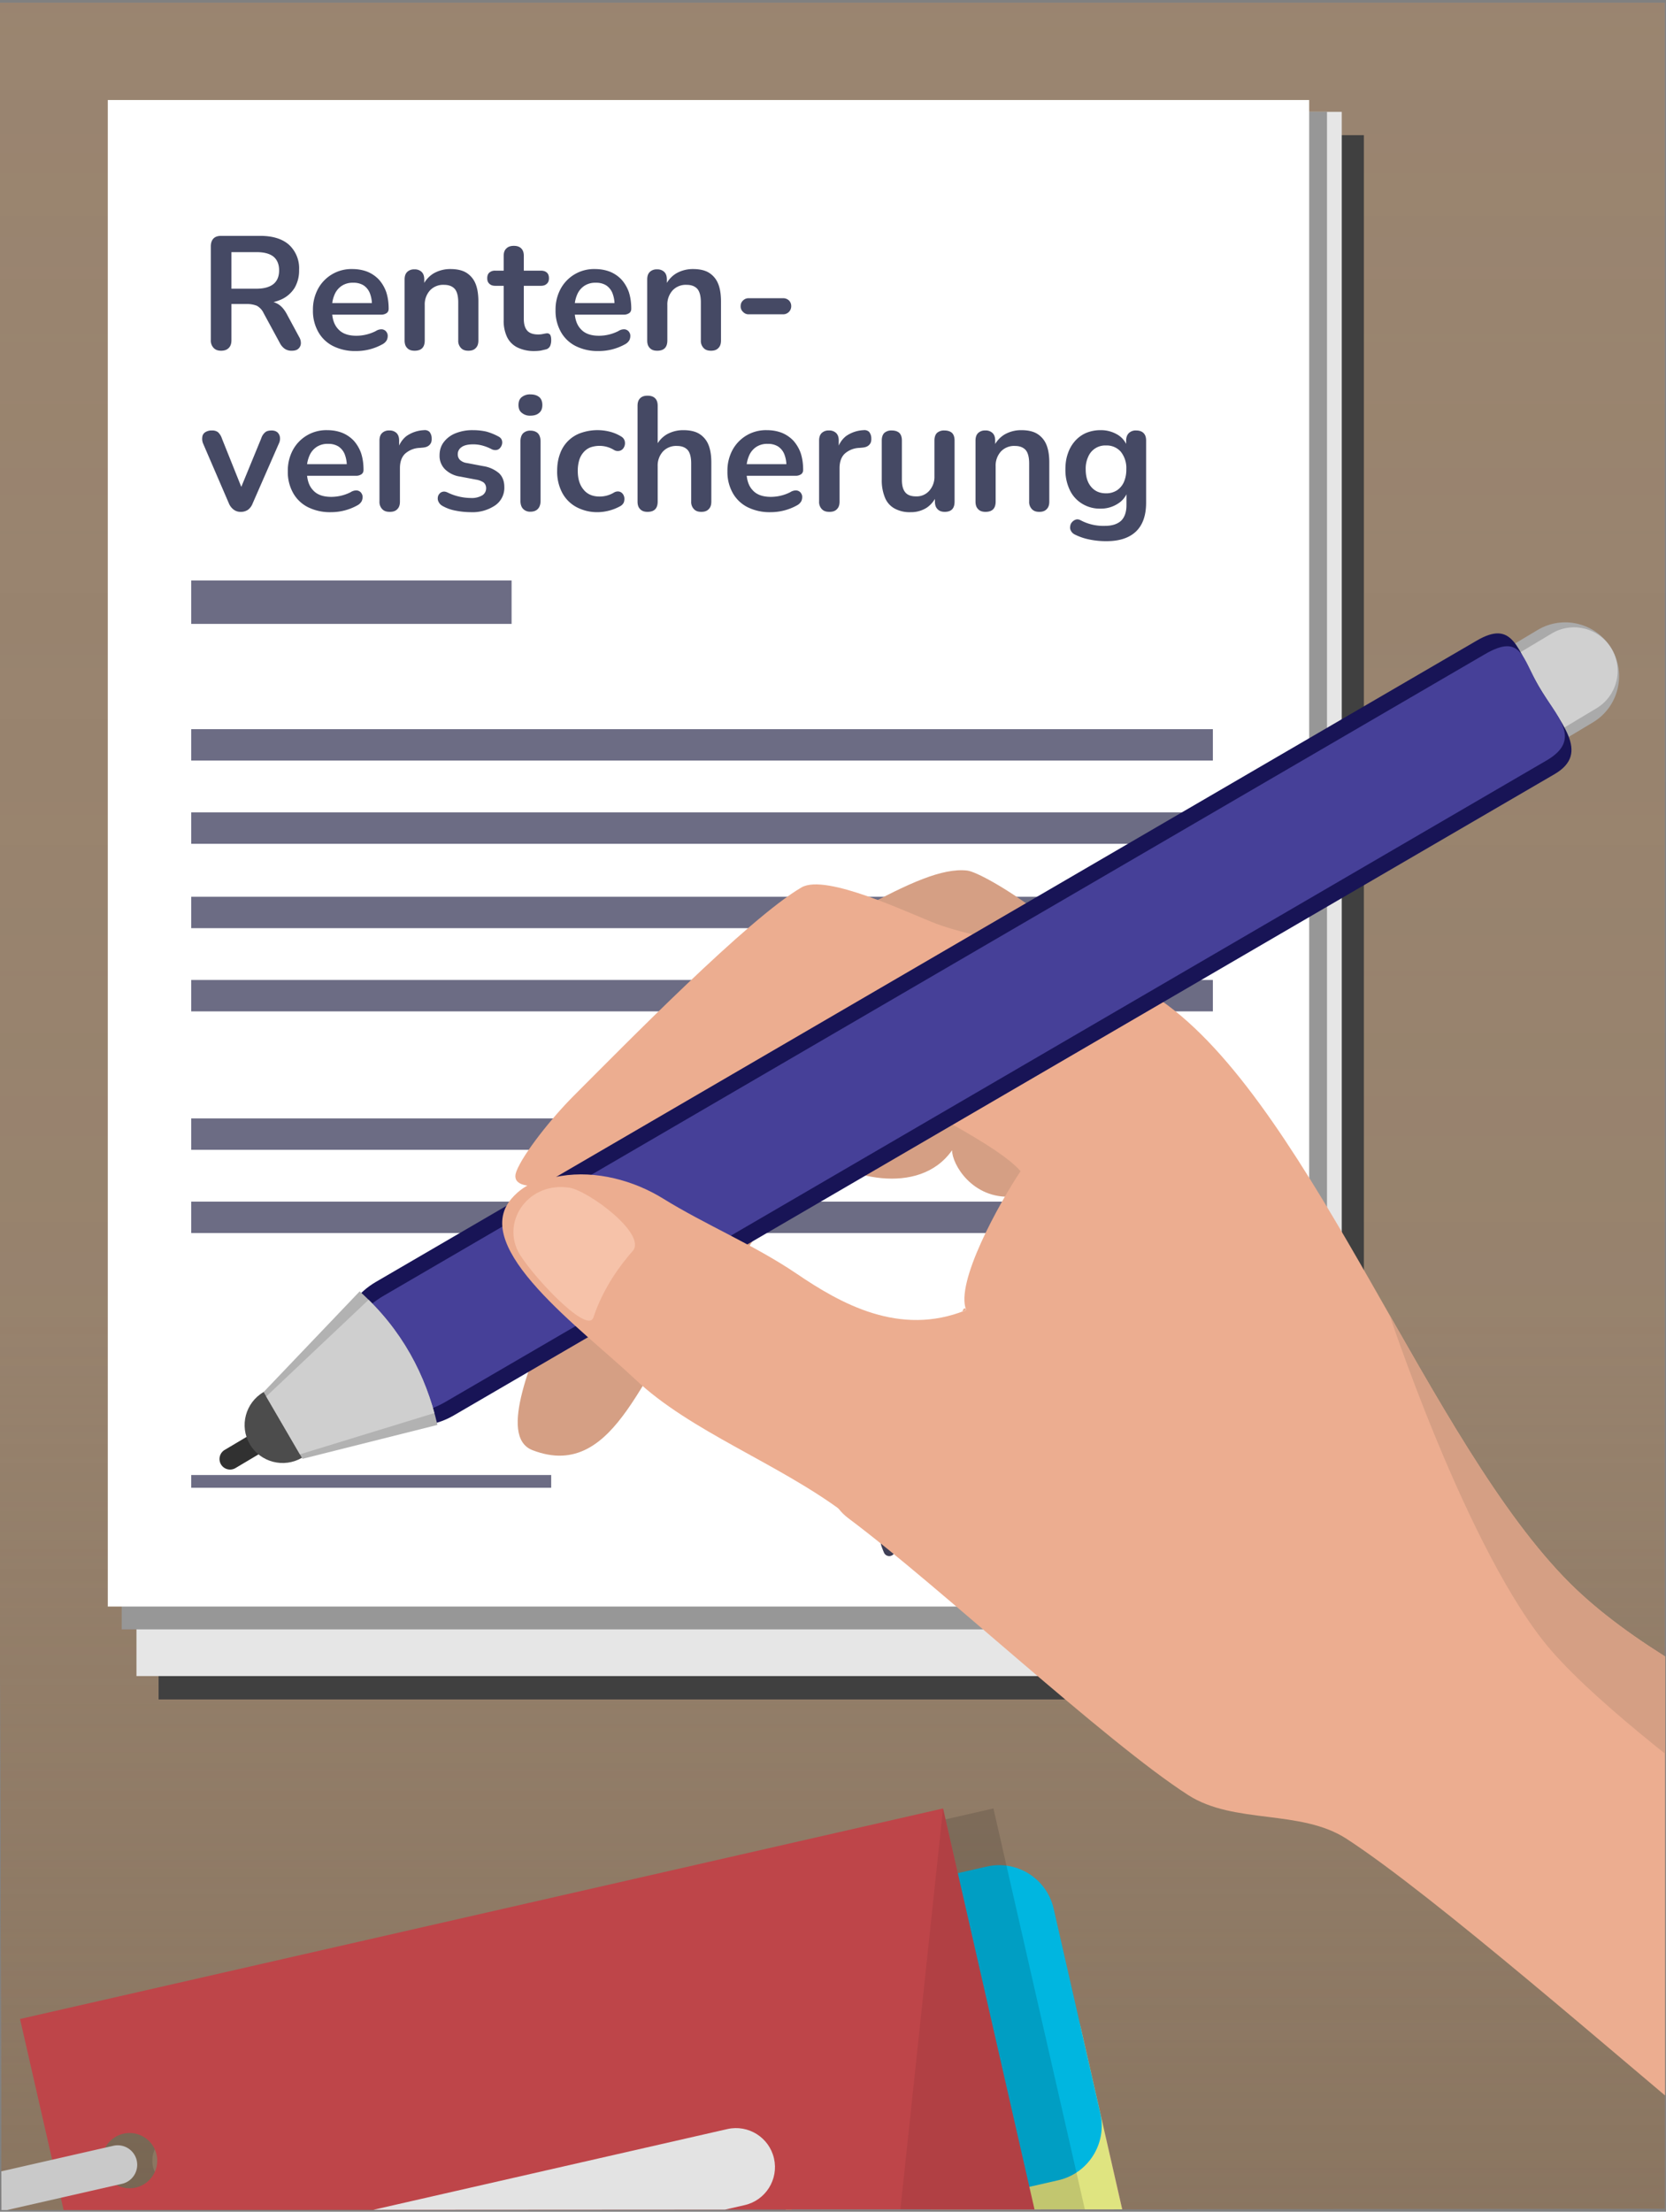 <svg xmlns="http://www.w3.org/2000/svg" xml:space="preserve" style="fill-rule:evenodd;clip-rule:evenodd;stroke-linejoin:round;stroke-miterlimit:2" viewBox="0 0 452 600"><rect x="0" y="0" width="452" height="600" fill="#808080" stroke="none"/><path id="unterschrift-rv" d="M451.749.715H-1.222L.391 599.541l451.358-.274V.715Z" style="fill:#6992c2"/><clipPath id="_clip1"><path d="M451.749.715H-1.222L.391 599.541l451.358-.274V.715Z"/></clipPath><g clip-path="url(#_clip1)"><path d="M-76.977-19.937h565.711v619.478H-76.977z" style="fill:#9a8570"/><path d="M-76.977-19.937h565.711v619.478H-76.977z" style="fill:url(#_Linear2)"/><path d="M43.025 36.672h327.004v424.356H43.025z" style="fill:#404040"/><path d="M37.025 30.334h327.004V454.69H37.025z" style="fill:#e6e6e6"/><path d="M33.025 30.334h327.004v411.68H33.025z" style="fill:#979797"/><path d="M29.245 27.13h325.944v408.696H29.245z" style="fill:#fff"/><path d="M51.877 157.476h86.918v11.774H51.877zm0 40.336h277.181v8.522H51.877zm0 45.461h277.181v8.522H51.877zm0 60.132h277.181v8.522H51.877zm0-83.019h277.181v8.522H51.877zm0 45.461h277.181v8.522H51.877zm0 60.132h277.181v8.522H51.877zm179.514 74.17h97.668v3.459h-97.668zm-179.514 0h97.668v3.459H51.877z" style="fill:#6c6c84"/><path d="M234.927 373.877a1.552 1.552 0 0 1 .098-2.085 1.552 1.552 0 0 1 2.192 0c.549.55.856 1.422.845 2.512-.008.761-.159 1.668-.29 2.541-.093.619-.196 1.213-.122 1.659.515 3.09 2.133 5.83 4.895 7.487a6.836 6.836 0 0 0 2.317.877c.984-5.724 2.083-11.425 3.717-16.871.77-2.566 1.92-5.729 3.796-8.077 1.397-1.749 3.184-3.061 5.457-3.516 3.092-.618 5.377-.116 7.013.987 1.58 1.065 2.601 2.722 3.104 4.722.669 2.654.409 5.944-.501 8.976-2.186 7.289-7.944 12.357-14.798 15.403-1.669.742-3.418 1.308-5.181 1.505-.719 4.302-1.406 8.6-2.245 12.793a206.839 206.839 0 0 0-1.942 11.412c-.182 1.272-.474 2.663-.474 3.939v2.446a1.549 1.549 0 0 1-2.968.625s-.629-1.445-.819-2.206a1.55 1.55 0 0 1 .719-1.713c.083-1.172.311-2.394.473-3.53a210.134 210.134 0 0 1 1.971-11.581c.804-4.021 1.473-8.137 2.162-12.261a9.81 9.81 0 0 1-3.396-1.272c-3.564-2.138-5.693-5.648-6.358-9.635-.157-.944.085-2.343.268-3.647.075-.531.069-1.328.067-1.49Zm13.086 12.916c1.149-.231 2.286-.648 3.378-1.134 6.024-2.677 11.166-7.054 13.088-13.46.625-2.084.908-4.312.662-6.264-.211-1.672-.794-3.142-2.028-3.974-1.086-.732-2.621-.927-4.673-.517-1.949.39-3.319 1.778-4.364 3.427-1.197 1.89-1.965 4.141-2.527 6.017-1.542 5.138-2.6 10.506-3.536 15.905Z" style="fill:#3f3f56"/><path d="M234.874 394.164c.257.03.982.109 1.45.097 1.168-.028 2.348-.174 2.733-.174 5.536 0 11.187-.769 16.685-1.456 1.62-.202 5.253-.097 5.581-.03.753.153.999.645 1.079.795.296.553.284 1.107-.121 1.655a1.453 1.453 0 0 1-.874.585c-.096.024-.694.083-2.048.083-.202 0-.395-.038-.572-.109-.949-.001-2.024.018-2.66.097-5.625.703-11.407 1.48-17.07 1.48-.581 0-2.919.306-4.41.097-1.338-.187-2.175-.882-2.435-1.624a1.551 1.551 0 0 1 2.662-1.496Z" style="fill:#3f3f56"/><path d="M252.942 397.556c.233-1.538 1.055-3.776 1.423-5.849.182-1.024.298-1.996-.061-2.715a1.55 1.55 0 1 1 2.772-1.386c.259.516.415 1.107.487 1.747 1.306-1.643 2.955-2.942 5.334-3.536.206-.052.439-.248.694-.397.373-.217.755-.409 1.112-.517.553-.168 1.08-.163 1.553.003.497.175.983.522 1.338 1.232.936 1.871.383 3.685-.987 5.198-1.605 1.772-4.413 3.064-5.966 3.375-.417.083-.994.254-1.527.426l.492 1.477c.158.474.267 1.22.469 1.916.064.221.236.569.27.636 1.537.738 3.293.112 5.01-.887a17.965 17.965 0 0 0 1.702-1.134c-.006-1.027.155-2.105.452-3.177.754-2.729 2.371-5.418 3.963-7.01.602-.602 1.361-1.508 2.204-2.029.66-.408 1.371-.621 2.107-.568.72.051 1.501.347 2.284 1.129.756.756.946 1.93.432 3.276-.653 1.709-2.563 3.88-3.028 4.439-1.125 1.35-2.947 3.387-5.057 5.205.138.052.326.116.469.146 1.112.232 2.52.178 3.152.178 1.139 0 2.426-.521 3.723-1.286.005-1.1.29-2.381.383-2.849.749-3.742 2.663-6.723 5.797-8.813.7-.467 2.08-1.237 3.213-1.309.353-.022.691.008 1.006.094.348-1.142.641-2.303 1.06-3.421l1.427-3.804c.227-.757.484-1.504.84-2.215.212-.426.521-.798.734-1.223.106-.213.337-.68.484-.894.214-.314.454-.482.595-.561.707-.396 1.296-.224 1.753.144.203.162.593.502.593 1.27 0 .658-.301 1.495-.784 2.332-.443.769-1.059 1.559-1.271 2.126l-.133.353c-.274.947-.502 1.91-.846 2.827-1.407 3.751-2.291 7.387-3.945 10.795-.285.941-.517 1.89-.637 2.783-.095.704-.12 1.365-.002 1.935.072.35.192.66.449.867.461.374 1.193.426 2.245.295.768-.096 1.197-.218 1.96-.496 1.316-.478 2.581-1.134 3.761-1.886 2.499-1.594 4.853-3.236 7.311-4.875a1.55 1.55 0 0 1 1.72 2.579c-2.476 1.651-4.847 3.304-7.365 4.909-1.369.873-2.84 1.631-4.368 2.187-1.024.372-1.602.529-2.634.658-2.176.272-3.629-.19-4.582-.962-.769-.623-1.265-1.484-1.505-2.522-.59.727-1.258 1.497-2.021 1.999-1.034.682-2.214.971-3.58.516a2.051 2.051 0 0 1-.233-.092c-1.79 1.014-3.59 1.639-5.148 1.639-.912 0-3.123.032-4.543-.446-.695-.234-1.239-.594-1.61-1.035-.32.214-.643.416-.968.605-2.726 1.586-5.57 2.174-8.004.957-.753-.376-1.307-1.104-1.647-2.016-.294-.789-.41-1.741-.598-2.304l-.148-.447c-.13.216-.263.429-.399.639l-.139.562c-.027.457-.07 1.315-.159 1.975-.089.652-.266 1.178-.417 1.424-.397.648-.954.82-1.425.82-.639 0-1.74-.474-1.674-2.013.03-.698.371-2.068.638-2.999Zm6.685-5.792c.145-.037.282-.068.406-.093 1.113-.222 3.126-1.146 4.276-2.416.286-.316.534-.654.609-1.015l-.155.088c-.397.232-.784.413-1.114.496-1.864.466-3.058 1.589-4.022 2.94Zm21.624 3.114c1.717-1.511 3.168-3.171 3.93-4.441.191-.318.833-1.249 1.308-2.218.062-.126.123-.279.179-.432-.4.183-.767.416-1.01.578-2.337 1.558-3.784 3.766-4.407 6.513Zm-10.414-1.134a48.174 48.174 0 0 0 2.252-2.524c.334-.4 1.587-1.772 2.279-3.059a4.83 4.83 0 0 0 .276-.682.23.23 0 0 0-.083-.026c-.203-.022-.35.166-.522.307-.523.428-.982.997-1.375 1.39-1.075 1.075-2.15 2.777-2.827 4.594Z" style="fill:#3f3f56"/><path d="M.141.008C.12.008.105.002.094-.01a.065.065 0 0 1-.017-.048V-.64c0-.021.006-.038.017-.049C.105-.7.121-.705.142-.705h.241c.077 0 .137.018.179.055a.198.198 0 0 1 .063.156.212.212 0 0 1-.028.112.19.19 0 0 1-.083.072.306.306 0 0 1-.131.025L.392-.3h.033c.027 0 .051.007.072.02.02.013.038.034.053.063l.075.139a.073.073 0 0 1 .011.041.046.046 0 0 1-.015.032C.612.004.598.008.58.008a.074.074 0 0 1-.044-.012.097.097 0 0 1-.03-.035L.405-.225a.1.1 0 0 0-.042-.046A.165.165 0 0 0 .3-.282H.205v.224c0 .021-.005.037-.016.048C.178.002.162.008.141.008Zm.064-.385h.156c.046 0 .081-.01.105-.029.023-.019.035-.047.035-.085 0-.037-.012-.066-.035-.085C.442-.595.407-.604.361-.604H.205v.227Z" style="fill:#454964;fill-rule:nonzero" transform="translate(53.83 94.798) scale(43.706)"/><path d="M.306.01a.305.305 0 0 1-.143-.031.217.217 0 0 1-.092-.088.265.265 0 0 1-.033-.135.27.27 0 0 1 .032-.133.235.235 0 0 1 .213-.122c.035 0 .066.006.094.017a.206.206 0 0 1 .071.049.234.234 0 0 1 .045.077c.01.031.015.065.015.103 0 .012-.004.021-.012.027a.057.057 0 0 1-.036.01H.139v-.072H.42l-.016.015A.194.194 0 0 0 .391-.35a.104.104 0 0 0-.039-.048.117.117 0 0 0-.064-.016.123.123 0 0 0-.071.019.122.122 0 0 0-.045.055.202.202 0 0 0-.016.085v.007c0 .055.013.095.039.122.025.028.063.041.113.041a.268.268 0 0 0 .12-.029.065.065 0 0 1 .037-.011.04.04 0 0 1 .026.012c.006.007.01.015.011.024a.063.063 0 0 1-.005.03.065.065 0 0 1-.026.026.336.336 0 0 1-.165.043Z" style="fill:#454964;fill-rule:nonzero" transform="translate(83.243 94.798) scale(43.706)"/><path d="M.127.008C.107.008.092.003.081-.009.07-.02.065-.035.065-.056v-.378c0-.021.005-.036.016-.047a.06.06 0 0 1 .045-.016.06.06 0 0 1 .045.016c.011.011.016.026.016.047v.068L.176-.391a.172.172 0 0 1 .069-.081.205.205 0 0 1 .105-.027c.039 0 .072.007.097.022a.142.142 0 0 1 .057.066c.013.03.019.068.019.113v.242c0 .021-.005.036-.016.047C.496.003.481.008.461.008S.426.003.415-.009a.063.063 0 0 1-.017-.047v-.236c0-.038-.007-.066-.021-.083C.362-.392.34-.401.31-.401a.112.112 0 0 0-.087.034.13.13 0 0 0-.033.092v.219c0 .043-.021.064-.063.064Z" style="fill:#454964;fill-rule:nonzero" transform="translate(106.931 94.798) scale(43.706)"/><path d="M.289.01a.234.234 0 0 1-.108-.022.141.141 0 0 1-.065-.065.234.234 0 0 1-.021-.105v-.213H.043c-.016 0-.028-.004-.037-.013-.009-.008-.013-.019-.013-.034 0-.015.004-.027.013-.035a.053.053 0 0 1 .037-.012h.052V-.58c0-.021.005-.036.017-.047.011-.011.026-.016.046-.016s.035.005.046.016c.011.011.016.026.016.047v.091h.106c.016 0 .028.004.037.012.009.008.013.02.013.035 0 .015-.004.026-.013.034-.009.009-.021.013-.037.013H.22v.206c0 .032.007.056.021.072.014.016.037.024.068.024a.139.139 0 0 0 .03-.003A.282.282 0 0 1 .362-.1a.024.024 0 0 1 .02.007c.005.006.008.018.008.035a.095.095 0 0 1-.006.035.04.04 0 0 1-.024.022L.326.007A.262.262 0 0 1 .289.01Z" style="fill:#454964;fill-rule:nonzero" transform="translate(132.5 94.798) scale(43.706)"/><path d="M.306.01a.305.305 0 0 1-.143-.031.217.217 0 0 1-.092-.088.265.265 0 0 1-.033-.135.27.27 0 0 1 .032-.133.235.235 0 0 1 .213-.122c.035 0 .066.006.094.017a.206.206 0 0 1 .071.049.234.234 0 0 1 .045.077c.01.031.015.065.015.103 0 .012-.004.021-.012.027a.057.057 0 0 1-.036.01H.139v-.072H.42l-.016.015A.194.194 0 0 0 .391-.35a.104.104 0 0 0-.039-.048.117.117 0 0 0-.064-.016.123.123 0 0 0-.071.019.122.122 0 0 0-.045.055.202.202 0 0 0-.016.085v.007c0 .055.013.095.039.122.025.028.063.041.113.041a.268.268 0 0 0 .12-.029.065.065 0 0 1 .037-.011.04.04 0 0 1 .026.012c.006.007.01.015.011.024a.063.063 0 0 1-.005.03.065.065 0 0 1-.026.026.336.336 0 0 1-.165.043Z" style="fill:#454964;fill-rule:nonzero" transform="translate(149.064 94.798) scale(43.706)"/><path d="M.127.008C.107.008.092.003.081-.009.07-.02.065-.035.065-.056v-.378c0-.021.005-.036.016-.047a.06.06 0 0 1 .045-.016.06.06 0 0 1 .045.016c.011.011.016.026.016.047v.068L.176-.391a.172.172 0 0 1 .069-.081.205.205 0 0 1 .105-.027c.039 0 .072.007.097.022a.142.142 0 0 1 .057.066c.013.03.019.068.019.113v.242c0 .021-.005.036-.016.047C.496.003.481.008.461.008S.426.003.415-.009a.063.063 0 0 1-.017-.047v-.236c0-.038-.007-.066-.021-.083C.362-.392.34-.401.31-.401a.112.112 0 0 0-.087.034.13.13 0 0 0-.033.092v.219c0 .043-.021.064-.063.064Z" style="fill:#454964;fill-rule:nonzero" transform="translate(172.753 94.798) scale(43.706)"/><path d="M.111-.218a.046.046 0 0 1-.036-.015.045.045 0 0 1-.015-.035c0-.015.005-.027.015-.036a.049.049 0 0 1 .036-.014h.213c.014 0 .026.005.036.014a.049.049 0 0 1 .014.036.05.05 0 0 1-.05.05H.111Z" style="fill:#454964;fill-rule:nonzero" transform="translate(198.32 94.798) scale(43.706)"/><path d="M.263.008A.069.069 0 0 1 .22-.005a.092.092 0 0 1-.031-.04L.03-.414a.076.076 0 0 1-.006-.041.04.04 0 0 1 .018-.031.072.072 0 0 1 .042-.011.06.06 0 0 1 .037.01.092.092 0 0 1 .025.04l.135.337h-.03L.39-.448a.08.08 0 0 1 .026-.039c.009-.007.022-.01.039-.01.015 0 .026.004.035.011a.05.05 0 0 1 .016.03.069.069 0 0 1-.007.041l-.162.37a.089.089 0 0 1-.029.04.077.077 0 0 1-.045.013Z" style="fill:#454964;fill-rule:nonzero" transform="translate(53.83 138.506) scale(43.706)"/><path d="M.306.01a.305.305 0 0 1-.143-.031.217.217 0 0 1-.092-.088.265.265 0 0 1-.033-.135.27.27 0 0 1 .032-.133.235.235 0 0 1 .213-.122c.035 0 .066.006.094.017a.206.206 0 0 1 .071.049.234.234 0 0 1 .045.077c.01.031.015.065.015.103 0 .012-.004.021-.012.027a.057.057 0 0 1-.036.01H.139v-.072H.42l-.016.015A.194.194 0 0 0 .391-.35a.104.104 0 0 0-.039-.048.117.117 0 0 0-.064-.016.123.123 0 0 0-.071.019.122.122 0 0 0-.045.055.202.202 0 0 0-.016.085v.007c0 .055.013.095.039.122.025.028.063.041.113.041a.268.268 0 0 0 .12-.029.065.065 0 0 1 .037-.011.04.04 0 0 1 .026.012c.006.007.01.015.011.024a.063.063 0 0 1-.005.03.065.065 0 0 1-.026.026.336.336 0 0 1-.165.043Z" style="fill:#454964;fill-rule:nonzero" transform="translate(76.425 138.506) scale(43.706)"/><path d="M.129.008C.108.008.093.003.082-.009a.063.063 0 0 1-.017-.047v-.378c0-.021.005-.036.016-.047a.06.06 0 0 1 .045-.016.06.06 0 0 1 .045.016c.011.011.016.026.016.047v.063h-.01a.154.154 0 0 1 .055-.091.205.205 0 0 1 .109-.037.043.043 0 0 1 .034.01.063.063 0 0 1 .014.039c.001.017-.002.03-.011.04-.009.011-.023.017-.041.019l-.022.002a.144.144 0 0 0-.092.037c-.021.021-.031.051-.031.089v.207c0 .021-.005.036-.016.047C.165.003.15.008.129.008Z" style="fill:#454964;fill-rule:nonzero" transform="translate(100.114 138.506) scale(43.706)"/><path d="M.244.01A.492.492 0 0 1 .153.001.259.259 0 0 1 .067-.03a.055.055 0 0 1-.022-.024C.04-.063.039-.072.04-.081a.04.04 0 0 1 .01-.023.036.036 0 0 1 .022-.013c.009-.002.018 0 .029.005a.336.336 0 0 0 .144.034.127.127 0 0 0 .072-.017.051.051 0 0 0 .023-.043.046.046 0 0 0-.015-.036.115.115 0 0 0-.047-.018l-.1-.019a.167.167 0 0 1-.094-.046.117.117 0 0 1-.033-.086c0-.032.009-.06.027-.083A.17.17 0 0 1 .151-.48a.278.278 0 0 1 .108-.019.37.37 0 0 1 .083.009.36.36 0 0 1 .074.03c.01.005.017.012.021.021a.046.046 0 0 1 .002.026.055.055 0 0 1-.012.024.036.036 0 0 1-.022.013.05.05 0 0 1-.031-.005.275.275 0 0 0-.059-.023.218.218 0 0 0-.055-.007c-.033 0-.057.006-.072.017a.052.052 0 0 0-.024.045c0 .014.005.026.014.035a.078.078 0 0 0 .043.019l.1.019a.198.198 0 0 1 .099.044c.022.021.033.05.033.086a.132.132 0 0 1-.057.114.251.251 0 0 1-.152.042Z" style="fill:#454964;fill-rule:nonzero" transform="translate(117.028 138.506) scale(43.706)"/><path d="M.127.007a.059.059 0 0 1-.046-.018C.07-.023.065-.04.065-.061v-.367c0-.022.005-.039.016-.051a.062.062 0 0 1 .046-.017c.02 0 .036.006.047.017.011.012.016.029.016.051v.367c0 .021-.005.038-.016.05C.163.001.148.007.127.007Zm0-.596a.077.077 0 0 1-.054-.018C.059-.618.053-.634.053-.655s.006-.038.02-.049a.081.081 0 0 1 .054-.017c.024 0 .042.006.055.017.013.011.019.028.019.049s-.006.037-.019.048c-.013.012-.031.018-.055.018Z" style="fill:#454964;fill-rule:nonzero" transform="translate(138.356 138.506) scale(43.706)"/><path d="M.291.01a.274.274 0 0 1-.134-.032.216.216 0 0 1-.088-.089.281.281 0 0 1-.031-.136c0-.039.006-.074.018-.106a.21.21 0 0 1 .13-.129.312.312 0 0 1 .177-.008.25.25 0 0 1 .072.03.047.047 0 0 1 .021.024.054.054 0 0 1-.01.053.041.041 0 0 1-.024.013.046.046 0 0 1-.031-.006.172.172 0 0 0-.147-.016.108.108 0 0 0-.042.03.13.13 0 0 0-.027.049.226.226 0 0 0-.009.067c0 .049.012.088.036.116.023.029.057.043.1.043a.172.172 0 0 0 .089-.025.046.046 0 0 1 .031-.006.038.038 0 0 1 .022.013.05.05 0 0 1 .011.025.07.07 0 0 1-.003.029.051.051 0 0 1-.021.023.299.299 0 0 1-.14.038Z" style="fill:#454964;fill-rule:nonzero" transform="translate(149.501 138.506) scale(43.706)"/><path d="M.127.008C.107.008.092.003.081-.009.07-.02.065-.035.065-.056V-.65c0-.021.005-.036.016-.047.011-.011.026-.016.046-.016s.036.005.047.016c.011.011.016.026.016.047v.259H.176a.172.172 0 0 1 .069-.081.205.205 0 0 1 .105-.027c.039 0 .072.007.097.022a.142.142 0 0 1 .057.066c.013.03.019.068.019.113v.242c0 .021-.005.036-.016.047C.496.003.481.008.461.008S.426.003.415-.009a.063.063 0 0 1-.017-.047v-.236c0-.038-.007-.066-.021-.083C.362-.392.34-.401.31-.401a.112.112 0 0 0-.087.034.13.13 0 0 0-.033.092v.219c0 .043-.021.064-.063.064Z" style="fill:#454964;fill-rule:nonzero" transform="translate(170.13 138.506) scale(43.706)"/><path d="M.306.01a.305.305 0 0 1-.143-.031.217.217 0 0 1-.092-.088.265.265 0 0 1-.033-.135.27.27 0 0 1 .032-.133.235.235 0 0 1 .213-.122c.035 0 .066.006.094.017a.206.206 0 0 1 .071.049.234.234 0 0 1 .045.077c.01.031.015.065.015.103 0 .012-.004.021-.012.027a.057.057 0 0 1-.036.01H.139v-.072H.42l-.016.015A.194.194 0 0 0 .391-.35a.104.104 0 0 0-.039-.048.117.117 0 0 0-.064-.016.123.123 0 0 0-.071.019.122.122 0 0 0-.045.055.202.202 0 0 0-.016.085v.007c0 .055.013.095.039.122.025.028.063.041.113.041a.268.268 0 0 0 .12-.029.065.065 0 0 1 .037-.011.04.04 0 0 1 .026.012c.006.007.01.015.011.024a.063.063 0 0 1-.005.03.065.065 0 0 1-.026.026.336.336 0 0 1-.165.043Z" style="fill:#454964;fill-rule:nonzero" transform="translate(195.698 138.506) scale(43.706)"/><path d="M.129.008C.108.008.093.003.082-.009a.063.063 0 0 1-.017-.047v-.378c0-.021.005-.036.016-.047a.06.06 0 0 1 .045-.016.06.06 0 0 1 .045.016c.011.011.016.026.016.047v.063h-.01a.154.154 0 0 1 .055-.091.205.205 0 0 1 .109-.037.043.043 0 0 1 .034.01.063.063 0 0 1 .014.039c.001.017-.002.03-.011.04-.009.011-.023.017-.041.019l-.022.002a.144.144 0 0 0-.092.037c-.021.021-.031.051-.031.089v.207c0 .021-.005.036-.016.047C.165.003.15.008.129.008Z" style="fill:#454964;fill-rule:nonzero" transform="translate(219.387 138.506) scale(43.706)"/><path d="M.242.01a.194.194 0 0 1-.101-.023.134.134 0 0 1-.059-.067.28.28 0 0 1-.02-.112v-.242c0-.021.005-.037.016-.048a.065.065 0 0 1 .046-.015c.02 0 .036.005.047.015.011.011.016.027.016.048v.244c0 .035.007.06.021.077.014.017.036.025.067.025a.104.104 0 0 0 .082-.035.13.13 0 0 0 .032-.091v-.22c0-.021.005-.037.016-.048a.065.065 0 0 1 .046-.015c.02 0 .036.005.047.015.011.011.016.027.016.048v.378c0 .043-.02.064-.061.064C.434.008.419.003.408-.009.397-.02.392-.035.392-.056v-.076l.014.03a.173.173 0 0 1-.063.083.179.179 0 0 1-.101.029Z" style="fill:#454964;fill-rule:nonzero" transform="translate(236.52 138.506) scale(43.706)"/><path d="M.127.008C.107.008.092.003.081-.009.07-.02.065-.035.065-.056v-.378c0-.021.005-.036.016-.047a.06.06 0 0 1 .045-.016.06.06 0 0 1 .045.016c.011.011.016.026.016.047v.068L.176-.391a.172.172 0 0 1 .069-.081.205.205 0 0 1 .105-.027c.039 0 .072.007.097.022a.142.142 0 0 1 .057.066c.013.03.019.068.019.113v.242c0 .021-.005.036-.016.047C.496.003.481.008.461.008S.426.003.415-.009a.063.063 0 0 1-.017-.047v-.236c0-.038-.007-.066-.021-.083C.362-.392.34-.401.31-.401a.112.112 0 0 0-.087.034.13.13 0 0 0-.033.092v.219c0 .043-.021.064-.063.064Z" style="fill:#454964;fill-rule:nonzero" transform="translate(261.825 138.506) scale(43.706)"/><path d="M.293.19A.503.503 0 0 1 .189.18.355.355 0 0 1 .097.149.053.053 0 0 1 .072.125.04.04 0 0 1 .068.097.042.042 0 0 1 .08.071.051.051 0 0 1 .103.056C.112.053.122.055.132.06a.3.3 0 0 0 .151.035C.328.095.361.084.384.063.406.041.417.009.417-.034v-.09h.009a.142.142 0 0 1-.062.081.192.192 0 0 1-.108.031.208.208 0 0 1-.115-.031.197.197 0 0 1-.076-.085.287.287 0 0 1-.027-.128c0-.037.005-.07.016-.1a.22.22 0 0 1 .044-.076.195.195 0 0 1 .069-.05.231.231 0 0 1 .089-.017.2.2 0 0 1 .109.03.141.141 0 0 1 .06.081l-.01.025v-.071c0-.021.006-.036.017-.047a.06.06 0 0 1 .045-.016c.02 0 .035.005.046.016.011.011.016.026.016.047v.385C.539.03.518.09.476.13.434.17.373.19.293.19ZM.29-.107a.122.122 0 0 0 .067-.018.12.12 0 0 0 .044-.052.189.189 0 0 0 .015-.079.162.162 0 0 0-.034-.109.116.116 0 0 0-.092-.039.114.114 0 0 0-.11.069.174.174 0 0 0-.016.079c0 .046.011.082.034.109.023.027.053.04.092.04Z" style="fill:#454964;fill-rule:nonzero" transform="translate(287.393 138.506) scale(43.706)"/><path d="M274.694 324.616c-10.934.771-16.465-8.912-16.379-12.585-9.015 12.866-29.585 7.335-37.673 0-8.212 8.256-17.55 31.122-31.94 43.706-13.984 12.229-20.848 46.69-44.225 37.673-9.7-3.742.65-25.749 4.914-37.673 7.371-20.611 14.277-74.801 39.311-85.992 36.563-16.345 60.194-35.123 73.708-33.578 4.781.546 33.578 18.29 38.492 33.578 4.913 15.287-3.959 49.411-9.009 58.147-3.679 6.363-11.602-.633-17.199-3.276Z" style="fill:#d59f84"/><path d="M543.874 498.84c-18.017-16.038-85.62-37.15-117.932-69.326-37.853-37.694-69.463-127.284-109.183-156.836-21.198-15.77-46.875-16.106-62.802-22.112-7.198-2.714-29.844-13.692-36.496-9.828-14.332 8.327-48.268 42.997-61.781 56.51-6.061 6.061-13.722 15.734-15.56 20.474-2.867 7.39 16.07 2.95 23.75 0 16.081 1.104 28.815-11.021 33.502-21.989 12.686 1.915 21.987-6.67 28.418-9.448 10.927 8.278 43.62 22.734 51.098 31.437-5.784 8.692-17.833 30.322-14.741 37.673-18.094 7.369-49.835 43.136-31.94 56.509 24.773 18.514 69.608 60.557 92.13 75.047 12.507 8.046 30.53 3.787 43.001 11.889 23.819 15.473 74.547 59.971 99.915 80.954 5.438 4.498 55.69-40.56 68.794-54.052 6.651-6.849 16.958-20.555 9.827-26.902Z" style="fill:#ecad90"/><clipPath id="_clip3"><path d="M543.874 498.84c-18.017-16.038-85.62-37.15-117.932-69.326-37.853-37.694-69.463-127.284-109.183-156.836-21.198-15.77-46.875-16.106-62.802-22.112-7.198-2.714-29.844-13.692-36.496-9.828-14.332 8.327-48.268 42.997-61.781 56.51-6.061 6.061-13.722 15.734-15.56 20.474-2.867 7.39 16.07 2.95 23.75 0 16.081 1.104 28.815-11.021 33.502-21.989 12.686 1.915 21.987-6.67 28.418-9.448 10.927 8.278 43.62 22.734 51.098 31.437-5.784 8.692-17.833 30.322-14.741 37.673-18.094 7.369-49.835 43.136-31.94 56.509 24.773 18.514 69.608 60.557 92.13 75.047 12.507 8.046 30.53 3.787 43.001 11.889 23.819 15.473 74.547 59.971 99.915 80.954 5.438 4.498 55.69-40.56 68.794-54.052 6.651-6.849 16.958-20.555 9.827-26.902Z"/></clipPath><g clip-path="url(#_clip3)"><path d="M533.228 533.931s-85.993-55.963-112.2-85.992c-22.882-26.219-45.044-94.182-45.044-94.182l157.244 60.354 36.853 119.82h-36.853Z" style="fill:#d59f84"/></g><g id="Kulli"><path d="M394.964 184.21c-6.915 4.145-9.165 13.123-5.02 20.038 4.144 6.915 13.123 9.165 20.037 5.02l22.194-13.301c6.915-4.144 9.165-13.123 5.02-20.038-4.144-6.914-13.123-9.164-20.037-5.02l-22.194 13.301Z" style="fill:#aaa"/><path d="M394.008 188.026c-5.598 3.355-7.419 10.624-4.064 16.222 3.355 5.598 10.624 7.42 16.222 4.064l26.965-16.161c5.598-3.355 7.419-10.623 4.064-16.222-3.355-5.598-10.624-7.419-16.222-4.064l-26.965 16.161Z" style="fill:#d0d0d0"/><path d="M421.752 210.018c9.999-5.824 1.448-13.998-4.376-23.997-5.824-9.998-6.73-18.058-16.728-12.234l-298.662 173.97c-9.998 5.824-13.387 18.67-7.563 28.668 5.824 9.998 18.67 13.387 28.668 7.563l298.661-173.97Z" style="fill:#181456"/><path d="M419.587 206.301c9.998-5.824 2.621-11.983-2.008-19.93-4.628-7.946-4.768-14.69-14.766-8.866l-298.661 173.97c-9.998 5.824-14.358 17.003-9.729 24.95 4.629 7.946 16.504 9.67 26.502 3.846l298.662-173.97Z" style="fill:#464098"/><path d="M83.549 386.58a2.869 2.869 0 0 0 1-3.929 2.869 2.869 0 0 0-3.929-1l-19.714 11.714a2.867 2.867 0 0 0 2.929 4.928l19.714-11.713Z" style="fill:#313131"/><path d="M85.671 381.338c2.867 4.923 1.183 11.257-3.759 14.136-4.941 2.878-11.282 1.219-14.149-3.704-2.868-4.923-1.184-11.257 3.758-14.136 4.942-2.878 11.282-1.219 14.15 3.704Z" style="fill:#4c4c4c"/><path d="M118.684 386.555c-3.166-13.585-9.613-25.891-21.104-36.231l-26.059 27.31 10.552 18.116 36.611-9.195Z" style="fill:#b2b2b2"/><clipPath id="_clip4"><path d="M118.684 386.555c-3.166-13.585-9.613-25.891-21.104-36.231l-26.059 27.31 10.552 18.116 36.611-9.195Z"/></clipPath><g clip-path="url(#_clip4)"><path d="M119.494 382.835c-2.017-12.189-7.491-22.912-18.279-31.38l-28.988 27.392 9.14 15.69 38.127-11.702Z" style="fill:#cfcfcf"/></g></g><path d="M228.863 410.231c24.773 18.513 30.192-62.187 33.284-54.836-18.094 7.369-34.19-1.837-46.03-9.871-11.448-7.769-24.849-13.325-36.177-20.35-7.988-4.955-18.269-7.712-27.725-6.15-4.833.798-9.401 1.479-13.44 6.15-11.498 13.296 19.177 35.425 33.578 49.022 15.015 14.176 38.614 22.661 56.51 36.035Z" style="fill:#ecad90"/><clipPath id="_clip5"><path d="M228.863 410.231c24.773 18.513 30.192-62.187 33.284-54.836-18.094 7.369-34.19-1.837-46.03-9.871-11.448-7.769-24.849-13.325-36.177-20.35-7.988-4.955-18.269-7.712-27.725-6.15-4.833.798-9.401 1.479-13.44 6.15-11.498 13.296 19.177 35.425 33.578 49.022 15.015 14.176 38.614 22.661 56.51 36.035Z"/></clipPath><g clip-path="url(#_clip5)"><path d="M531.884 532.258s-85.993-55.963-112.2-85.992c-22.882-26.219-45.044-94.182-45.044-94.182l157.244 60.353 36.853 119.821h-36.853Z" style="fill:#d59f84"/></g><path d="M171.637 339.392c-3.14 3.549-7.917 9.828-10.647 18.017-1.64 4.921-17.755-12.578-20.474-18.017-4.232-8.463 3.003-18.837 13.922-17.199 5.13.77 21.228 12.644 17.199 17.199Z" style="fill:#f6c2a9"/><g id="Notizbuch"><path d="M299.979 579.675c-1.858-8.148-9.982-13.255-18.13-11.397l-57.285 13.065c-8.148 1.858-13.254 9.982-11.396 18.13l12.672 55.565c1.858 8.148 9.982 13.255 18.13 11.397l57.285-13.065c8.148-1.858 13.254-9.982 11.396-18.13l-12.672-55.565Z" style="fill:#c74ca2"/><path d="M293.308 550.424c-1.858-8.148-9.982-13.255-18.13-11.397l-57.285 13.065c-8.148 1.858-13.254 9.982-11.396 18.13l12.672 55.565c1.858 8.148 9.982 13.255 18.13 11.397l57.285-13.065c8.148-1.858 13.254-9.982 11.396-18.13l-12.672-55.565Z" style="fill:#dfe480"/><path d="M285.859 517.762c-1.858-8.148-9.982-13.254-18.13-11.396l-57.285 13.064c-8.148 1.858-13.254 9.982-11.396 18.13l12.672 55.566c1.859 8.148 9.982 13.254 18.131 11.396l57.284-13.064c8.148-1.858 13.255-9.982 11.396-18.13l-12.672-55.566Z" style="fill:#00b6e0"/><path d="m269.527 490.599 85.662 375.608-250.429 57.114-85.662-375.608 250.429-57.114ZM52.646 602.905a7.497 7.497 0 0 0-5.64 8.972 7.498 7.498 0 0 0 8.972 5.64 7.498 7.498 0 0 0 5.64-8.972 7.497 7.497 0 0 0-8.972-5.64Zm44.626 193.272a7.496 7.496 0 0 0-5.639 8.972 7.497 7.497 0 0 0 8.972 5.64 7.497 7.497 0 0 0 5.639-8.972 7.496 7.496 0 0 0-8.972-5.64Zm16.466 72.199a7.498 7.498 0 0 0-5.64 8.972 7.498 7.498 0 0 0 8.972 5.64 7.497 7.497 0 0 0 5.64-8.972 7.498 7.498 0 0 0-8.972-5.64Zm-10.977-48.133a7.498 7.498 0 0 0-5.64 8.972 7.497 7.497 0 0 0 8.972 5.64 7.497 7.497 0 0 0 5.64-8.972 7.498 7.498 0 0 0-8.972-5.64ZM47.157 578.839a7.497 7.497 0 0 0-5.64 8.972 7.497 7.497 0 0 0 8.972 5.639 7.496 7.496 0 0 0 5.64-8.972 7.497 7.497 0 0 0-8.972-5.639ZM108.25 844.31a7.496 7.496 0 0 0-5.64 8.972 7.496 7.496 0 0 0 8.972 5.639 7.497 7.497 0 0 0 5.64-8.972 7.497 7.497 0 0 0-8.972-5.639Zm-16.466-72.2a7.497 7.497 0 0 0-5.64 8.973 7.497 7.497 0 0 0 8.972 5.639 7.498 7.498 0 0 0 5.64-8.972 7.498 7.498 0 0 0-8.972-5.64Zm-33.65-145.139a7.497 7.497 0 0 0-5.639 8.973 7.496 7.496 0 0 0 8.972 5.639 7.496 7.496 0 0 0 5.639-8.972 7.498 7.498 0 0 0-8.972-5.64Zm5.489 24.067a7.498 7.498 0 0 0-5.64 8.972 7.498 7.498 0 0 0 8.972 5.64 7.498 7.498 0 0 0 5.64-8.972 7.497 7.497 0 0 0-8.972-5.64Zm5.488 24.066a7.497 7.497 0 0 0-5.639 8.972 7.496 7.496 0 0 0 8.972 5.64 7.498 7.498 0 0 0 5.64-8.972 7.499 7.499 0 0 0-8.973-5.64Zm5.489 24.067a7.498 7.498 0 0 0-5.64 8.972 7.497 7.497 0 0 0 8.972 5.639 7.496 7.496 0 0 0 5.64-8.972 7.496 7.496 0 0 0-8.972-5.639Zm5.489 24.066a7.497 7.497 0 0 0-5.64 8.972 7.498 7.498 0 0 0 8.972 5.64 7.498 7.498 0 0 0 5.64-8.972 7.498 7.498 0 0 0-8.972-5.64Zm5.488 24.067a7.496 7.496 0 0 0-5.639 8.972 7.496 7.496 0 0 0 8.972 5.639 7.496 7.496 0 0 0 5.639-8.972 7.496 7.496 0 0 0-8.972-5.639Z" style="fill-opacity:.13"/><path d="m255.866 490.599 85.661 375.608-250.429 57.114L5.437 547.713l250.429-57.114ZM38.984 602.905a7.498 7.498 0 0 0-5.64 8.972 7.498 7.498 0 0 0 8.972 5.64 7.497 7.497 0 0 0 5.64-8.972 7.497 7.497 0 0 0-8.972-5.64Zm44.627 193.272a7.496 7.496 0 0 0-5.64 8.972 7.498 7.498 0 0 0 8.972 5.64 7.498 7.498 0 0 0 5.64-8.972 7.497 7.497 0 0 0-8.972-5.64Zm16.466 72.199a7.497 7.497 0 0 0-5.64 8.972 7.498 7.498 0 0 0 8.972 5.64 7.498 7.498 0 0 0 5.64-8.972 7.498 7.498 0 0 0-8.972-5.64Zm-10.978-48.133a7.497 7.497 0 0 0-5.639 8.972 7.496 7.496 0 0 0 8.972 5.64 7.497 7.497 0 0 0 5.639-8.972 7.497 7.497 0 0 0-8.972-5.64ZM33.495 578.839a7.496 7.496 0 0 0-5.639 8.972 7.496 7.496 0 0 0 8.972 5.639 7.496 7.496 0 0 0 5.639-8.972 7.496 7.496 0 0 0-8.972-5.639ZM94.588 844.31a7.498 7.498 0 0 0-5.64 8.972 7.497 7.497 0 0 0 8.972 5.639 7.496 7.496 0 0 0 5.64-8.972 7.497 7.497 0 0 0-8.972-5.639Zm-16.466-72.2a7.499 7.499 0 0 0-5.64 8.973 7.497 7.497 0 0 0 8.972 5.639 7.496 7.496 0 0 0 5.64-8.972 7.498 7.498 0 0 0-8.972-5.64ZM44.473 626.971a7.497 7.497 0 0 0-5.64 8.973 7.497 7.497 0 0 0 8.972 5.639 7.498 7.498 0 0 0 5.64-8.972 7.498 7.498 0 0 0-8.972-5.64Zm5.488 24.067a7.496 7.496 0 0 0-5.639 8.972 7.497 7.497 0 0 0 8.972 5.64 7.497 7.497 0 0 0 5.639-8.972 7.496 7.496 0 0 0-8.972-5.64Zm5.489 24.066a7.498 7.498 0 0 0-5.64 8.972 7.497 7.497 0 0 0 8.972 5.64 7.497 7.497 0 0 0 5.64-8.972 7.498 7.498 0 0 0-8.972-5.64Zm5.489 24.067a7.496 7.496 0 0 0-5.64 8.972 7.496 7.496 0 0 0 8.972 5.639 7.497 7.497 0 0 0 5.64-8.972 7.497 7.497 0 0 0-8.972-5.639Zm5.488 24.066a7.498 7.498 0 0 0-5.64 8.972 7.499 7.499 0 0 0 8.973 5.64 7.497 7.497 0 0 0 5.639-8.972 7.498 7.498 0 0 0-8.972-5.64Zm5.489 24.067a7.496 7.496 0 0 0-5.64 8.972 7.497 7.497 0 0 0 8.972 5.639 7.498 7.498 0 0 0 5.64-8.972 7.497 7.497 0 0 0-8.972-5.639Z" style="fill:#be4549"/><clipPath id="_clip6"><path d="m255.866 490.599 85.661 375.608-250.429 57.114L5.437 547.713l250.429-57.114ZM38.984 602.905a7.498 7.498 0 0 0-5.64 8.972 7.498 7.498 0 0 0 8.972 5.64 7.497 7.497 0 0 0 5.64-8.972 7.497 7.497 0 0 0-8.972-5.64Zm44.627 193.272a7.496 7.496 0 0 0-5.64 8.972 7.498 7.498 0 0 0 8.972 5.64 7.498 7.498 0 0 0 5.64-8.972 7.497 7.497 0 0 0-8.972-5.64Zm16.466 72.199a7.497 7.497 0 0 0-5.64 8.972 7.498 7.498 0 0 0 8.972 5.64 7.498 7.498 0 0 0 5.64-8.972 7.498 7.498 0 0 0-8.972-5.64Zm-10.978-48.133a7.497 7.497 0 0 0-5.639 8.972 7.496 7.496 0 0 0 8.972 5.64 7.497 7.497 0 0 0 5.639-8.972 7.497 7.497 0 0 0-8.972-5.64ZM33.495 578.839a7.496 7.496 0 0 0-5.639 8.972 7.496 7.496 0 0 0 8.972 5.639 7.496 7.496 0 0 0 5.639-8.972 7.496 7.496 0 0 0-8.972-5.639ZM94.588 844.31a7.498 7.498 0 0 0-5.64 8.972 7.497 7.497 0 0 0 8.972 5.639 7.496 7.496 0 0 0 5.64-8.972 7.497 7.497 0 0 0-8.972-5.639Zm-16.466-72.2a7.499 7.499 0 0 0-5.64 8.973 7.497 7.497 0 0 0 8.972 5.639 7.496 7.496 0 0 0 5.64-8.972 7.498 7.498 0 0 0-8.972-5.64ZM44.473 626.971a7.497 7.497 0 0 0-5.64 8.973 7.497 7.497 0 0 0 8.972 5.639 7.498 7.498 0 0 0 5.64-8.972 7.498 7.498 0 0 0-8.972-5.64Zm5.488 24.067a7.496 7.496 0 0 0-5.639 8.972 7.497 7.497 0 0 0 8.972 5.64 7.497 7.497 0 0 0 5.639-8.972 7.496 7.496 0 0 0-8.972-5.64Zm5.489 24.066a7.498 7.498 0 0 0-5.64 8.972 7.497 7.497 0 0 0 8.972 5.64 7.497 7.497 0 0 0 5.64-8.972 7.498 7.498 0 0 0-8.972-5.64Zm5.489 24.067a7.496 7.496 0 0 0-5.64 8.972 7.496 7.496 0 0 0 8.972 5.639 7.497 7.497 0 0 0 5.64-8.972 7.497 7.497 0 0 0-8.972-5.639Zm5.488 24.066a7.498 7.498 0 0 0-5.64 8.972 7.499 7.499 0 0 0 8.973 5.64 7.497 7.497 0 0 0 5.639-8.972 7.498 7.498 0 0 0-8.972-5.64Zm5.489 24.067a7.496 7.496 0 0 0-5.64 8.972 7.497 7.497 0 0 0 8.972 5.639 7.498 7.498 0 0 0 5.64-8.972 7.497 7.497 0 0 0-8.972-5.639Z"/></clipPath><g clip-path="url(#_clip6)"><path d="M209.991 585.542c-1.299-5.693-6.974-9.26-12.667-7.962L95.901 600.71c-5.692 1.299-9.26 6.974-7.961 12.667 1.298 5.692 6.973 9.26 12.666 7.962l101.423-23.131c5.692-1.298 9.26-6.974 7.962-12.666Z" style="fill:#e3e3e3"/></g><path d="M37.093 586.092a5.29 5.29 0 0 0-6.333-3.981l-34.948 7.97a5.292 5.292 0 0 0-3.981 6.333 5.292 5.292 0 0 0 6.333 3.981l34.948-7.97a5.292 5.292 0 0 0 3.981-6.333Z" style="fill:#c9c9c9"/><path d="m255.85 490.599-43.064 404.969 128.741-29.361-85.677-375.608Z" style="fill-opacity:.07"/></g></g><defs><linearGradient id="_Linear2" x1="0" x2="1" y1="0" y2="0" gradientTransform="rotate(-90.571 428.387 176.433) scale(626.524)" gradientUnits="userSpaceOnUse"><stop offset="0" style="stop-color:#78644f;stop-opacity:.482"/><stop offset=".19" style="stop-color:#78644f;stop-opacity:.282"/><stop offset=".4" style="stop-color:#78644f;stop-opacity:.086"/><stop offset="1" style="stop-color:#78644f;stop-opacity:0"/></linearGradient></defs></svg>